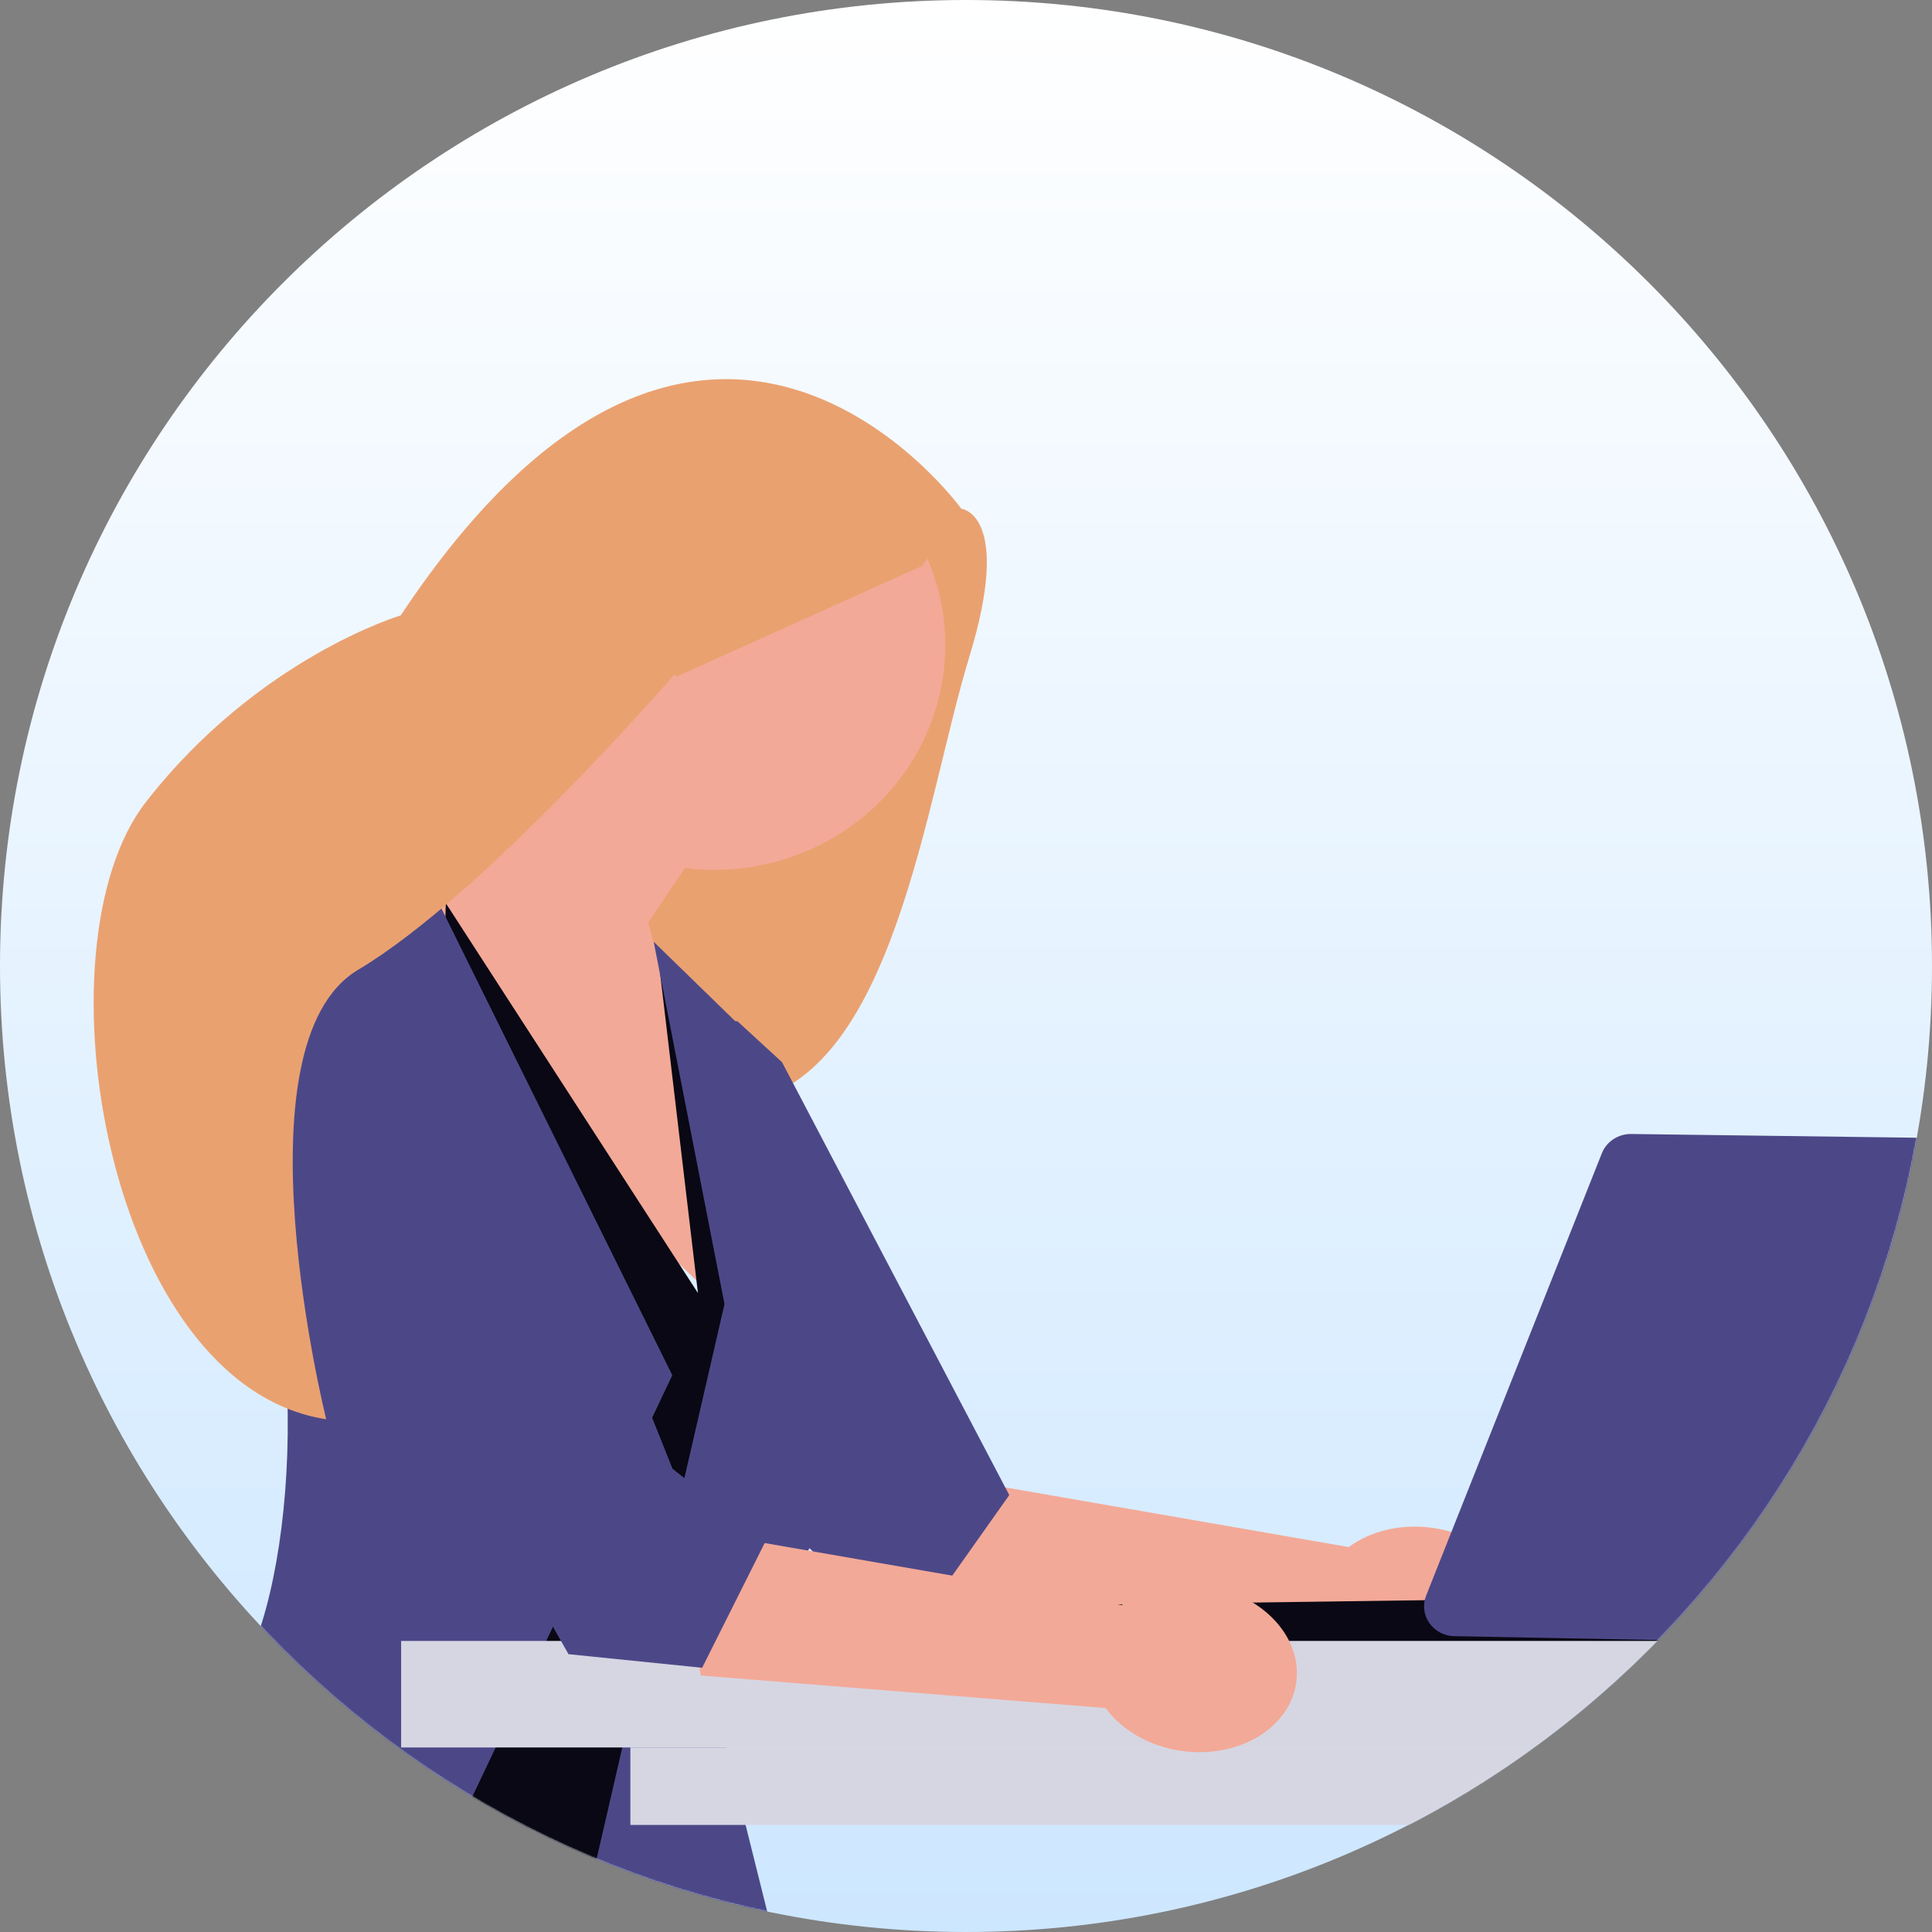 <svg width="1600" height="1600" viewBox="0 0 1600 1600" fill="none" xmlns="http://www.w3.org/2000/svg">
<rect x="0" y="0" width="1600" height="1600" fill="#808080" stroke="none"/>
<g clip-path="url(#clip0_153_453)">
<path d="M800 1600C1241.83 1600 1600 1241.83 1600 800C1600 358.172 1241.83 0 800 0C358.172 0 0 358.172 0 800C0 1241.83 358.172 1600 800 1600Z" fill="url(#paint0_linear_153_453)"/>
<mask id="mask0_153_453" style="mask-type:luminance" maskUnits="userSpaceOnUse" x="0" y="0" width="1600" height="1600">
<path d="M800 1600C1241.83 1600 1600 1241.83 1600 800C1600 358.172 1241.83 0 800 0C358.172 0 0 358.172 0 800C0 1241.83 358.172 1600 800 1600Z" fill="white"/>
</mask>
<g mask="url(#mask0_153_453)">
<path d="M701.98 396.085L796.138 421.325C796.138 421.325 838.965 425.605 802.638 544.368C766.31 663.131 739.825 891.279 617.76 912.222C495.695 933.164 398.4 664.246 398.4 664.246L701.98 396.085Z" fill="#EAA170"/>
<path d="M1116.97 1281.21L749.255 1217.34L768.21 1339.53L1103.58 1366.49C1116.69 1384.38 1138.96 1397.91 1165.74 1401.88C1212.6 1408.82 1255.37 1383.91 1261.29 1346.23C1267.2 1308.55 1234.01 1272.38 1187.15 1265.43C1160.37 1261.46 1134.96 1267.93 1116.97 1281.22L1116.97 1281.21Z" fill="#F3A997"/>
<path d="M589 845.782H610.765L647.63 879.643L835.837 1238.17L749.405 1360.32L625.655 1237.82L589 845.782Z" fill="#4C4888"/>
<path d="M417.413 456.622C432.199 425.381 455.607 398.733 485.037 379.637C514.467 360.541 548.768 349.745 584.131 348.446C619.494 347.148 654.536 355.398 685.365 372.281C716.195 389.164 741.605 414.019 758.776 444.087C775.947 474.155 784.206 508.258 782.635 542.611C781.065 576.964 769.728 610.221 749.881 638.692C730.035 667.162 702.456 689.73 670.208 703.891C637.96 718.052 602.303 723.251 567.198 718.911L536.83 763.852L629.645 1111.68L431.413 919.859L325.633 704.462C325.633 704.462 384.353 675.163 428.665 632.345C411.986 606.242 402.228 576.527 400.265 545.861C398.302 515.194 404.194 484.533 417.415 456.622H417.413Z" fill="#F3A997"/>
<path d="M369.14 747.901L578.008 1070.85L545.028 792.191L640.3 1019.17L497.445 1589.4L350.82 1570.94L369.14 747.901Z" fill="#090814"/>
<path d="M301.35 1677.22L556.767 1138.9L356.315 733.659L272.085 775.291C272.085 775.291 142.335 817.178 204.25 975.78C266.165 1134.38 234.085 1366.86 184.085 1403.01C134.085 1439.16 54 1554.38 54 1554.38C54 1554.38 72.392 1658.63 301.343 1677.22L301.35 1677.22Z" fill="#4C4888"/>
<path d="M473.575 1628.48L647.63 1632.3L589.005 1397.06L676.95 1273.01C676.95 1273.01 755.408 1184.29 708.89 1090.58L662.293 999.723L614.83 851.489L541.37 779.945L600.005 1079.99L473.575 1628.48Z" fill="#4C4888"/>
<path d="M1225.14 1324.58L696.967 1331.84L674.982 1360.32L1725.13 1361.54L1225.14 1324.58Z" fill="#090814"/>
<path d="M1738.13 1447.18H522.042V1511.34H1738.13V1447.18Z" fill="#D6D6E3"/>
<path d="M1911.47 1358.96H332.203V1447.18H1911.47V1358.96Z" fill="#D6D6E3"/>
<path d="M1723.09 1364.85C1728.4 1364.85 1733.57 1363.23 1737.89 1360.23C1742.2 1357.22 1745.43 1352.97 1747.13 1348.09L1876.2 978.295C1877.49 974.607 1877.86 970.675 1877.28 966.821C1876.71 962.967 1875.2 959.3 1872.89 956.12C1870.57 952.939 1867.52 950.336 1863.97 948.522C1860.43 946.708 1856.49 945.735 1852.48 945.682L1350.7 939.123C1345.52 939.093 1340.46 940.585 1336.17 943.403C1331.88 946.221 1328.56 950.233 1326.66 954.913L1181.06 1321.42C1179.59 1325.13 1179.06 1329.12 1179.52 1333.06C1179.97 1337 1181.4 1340.78 1183.68 1344.08C1185.95 1347.37 1189.01 1350.08 1192.6 1351.98C1196.18 1353.88 1200.19 1354.92 1204.27 1355L1723.08 1364.84L1723.09 1364.85Z" fill="#4C4888"/>
<path d="M929.045 1329.26L561.335 1265.39L580.29 1387.58L915.662 1414.54C928.765 1432.43 951.04 1445.96 977.82 1449.93C1024.68 1456.87 1067.45 1431.96 1073.37 1394.28C1079.28 1356.6 1046.09 1320.43 999.232 1313.48C972.452 1309.51 947.042 1315.98 929.047 1329.27L929.045 1329.26Z" fill="#F3A997"/>
<path d="M280.888 1035.24L470.818 1369.93L581.493 1381.18L633.743 1276.94L556.925 1216.32L422.258 878.861" fill="#4C4888"/>
<path d="M796.14 421.325C796.14 421.325 584.865 128.783 331.84 509.664C331.84 509.664 213.97 544.568 120.795 664.256C27.62 783.944 88.488 1147.48 270.15 1175.37C270.15 1175.37 192.723 864.852 296.67 803.081C400.618 741.311 558.053 559.068 558.053 559.068L560.743 560.141L763.67 468.647L796.138 421.323L796.14 421.325Z" fill="#EAA170"/>
</g>
</g>
<defs>
<linearGradient id="paint0_linear_153_453" x1="800" y1="0" x2="800" y2="1600" gradientUnits="userSpaceOnUse">
<stop stop-color="white"/>
<stop offset="1" stop-color="#CDE7FF"/>
</linearGradient>
<clipPath id="clip0_153_453">
<rect width="1600" height="1600" fill="white"/>
</clipPath>
</defs>
</svg>
